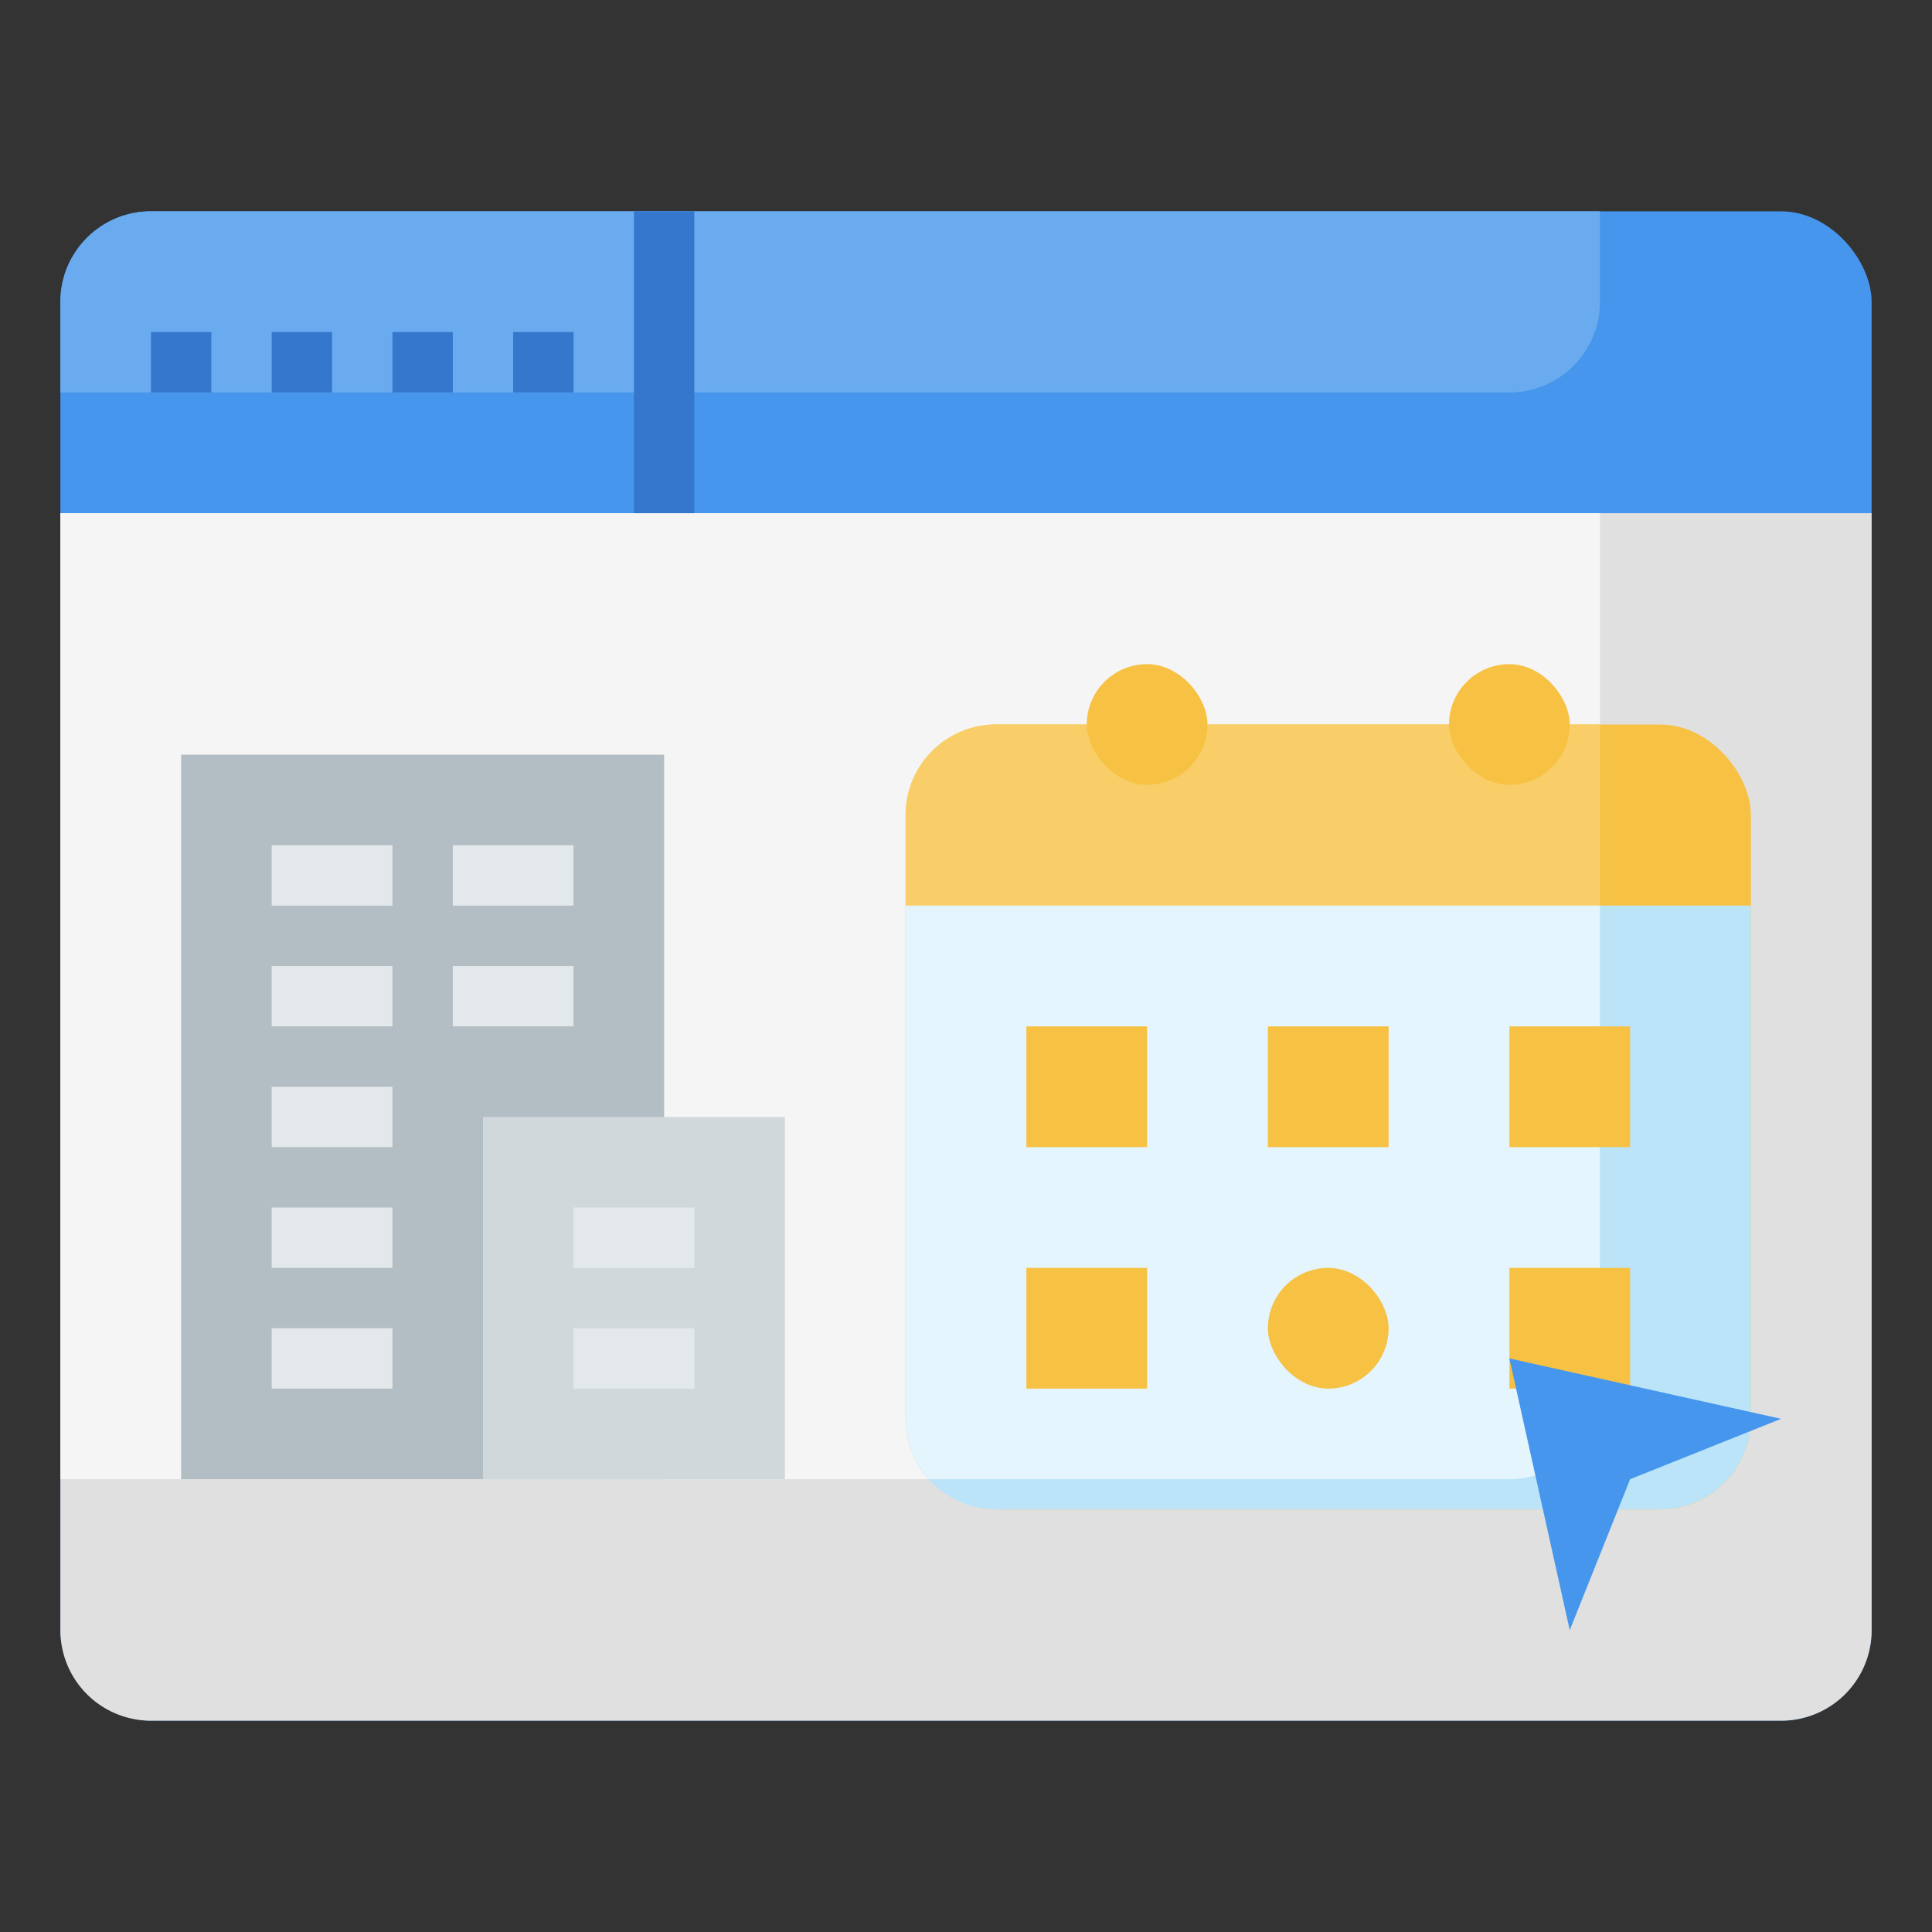 <svg id="Layer_3" height="512" viewBox="0 0 64 64" width="512" xmlns="http://www.w3.org/2000/svg" data-name="Layer 3"><rect x="0" y="0" width="64" height="64" fill="#333333" stroke="none"/><rect fill="#4596ec" height="50" rx="3" width="60" x="2" y="7"/><path d="m2 54a3 3 0 0 0 3 3h54a3 3 0 0 0 3-3v-37h-60z" fill="#e0e0e0"/><path d="m5 7a3 3 0 0 0 -3 3v3h48a3 3 0 0 0 3-3v-3z" fill="#6aabf0"/><path d="m2 17v32h48a3 3 0 0 0 3-3v-29z" fill="#f5f5f5"/><rect fill="#f7c244" height="26" rx="3" width="28" x="30" y="24"/><path d="m33 24a3 3 0 0 0 -3 3v20a2.978 2.978 0 0 0 .779 2h19.221a3 3 0 0 0 3-3v-22z" fill="#f9ce69"/><path d="m30 47a3 3 0 0 0 3 3h22a3 3 0 0 0 3-3v-17h-28z" fill="#bce4f8"/><path d="m30 30v17a2.978 2.978 0 0 0 .779 2h19.221a3 3 0 0 0 3-3v-16z" fill="#e4f5fd"/><path d="m9 11h2v2h-2z" fill="#3477cc"/><path d="m5 11h2v2h-2z" fill="#3477cc"/><path d="m13 11h2v2h-2z" fill="#3477cc"/><path d="m17 11h2v2h-2z" fill="#3477cc"/><path d="m21 7h2v10h-2z" fill="#3477cc"/><path d="m34 34h4v4h-4z" fill="#f7c244"/><path d="m42 34h4v4h-4z" fill="#f7c244"/><path d="m34 42h4v4h-4z" fill="#f7c244"/><path d="m50 42h4v4h-4z" fill="#f7c244"/><rect fill="#f7c244" height="4" rx="2" width="4" x="42" y="42"/><path d="m50 34h4v4h-4z" fill="#f7c244"/><rect fill="#f7c244" height="4" rx="2" width="4" x="36" y="22"/><rect fill="#f7c244" height="4" rx="2" width="4" x="48" y="22"/><path d="m52 54-2-9 9 2-5 2z" fill="#4596ec"/><path d="m6 25h16v24h-16z" fill="#b3bec4"/><path d="m16 37h10v12h-10z" fill="#d1d8dc"/><g fill="#e3e8ea"><path d="m19 40h4v2h-4z"/><path d="m19 44h4v2h-4z"/><path d="m9 28h4v2h-4z"/><path d="m15 28h4v2h-4z"/><path d="m9 32h4v2h-4z"/><path d="m15 32h4v2h-4z"/><path d="m9 36h4v2h-4z"/><path d="m9 40h4v2h-4z"/><path d="m9 44h4v2h-4z"/></g></svg>